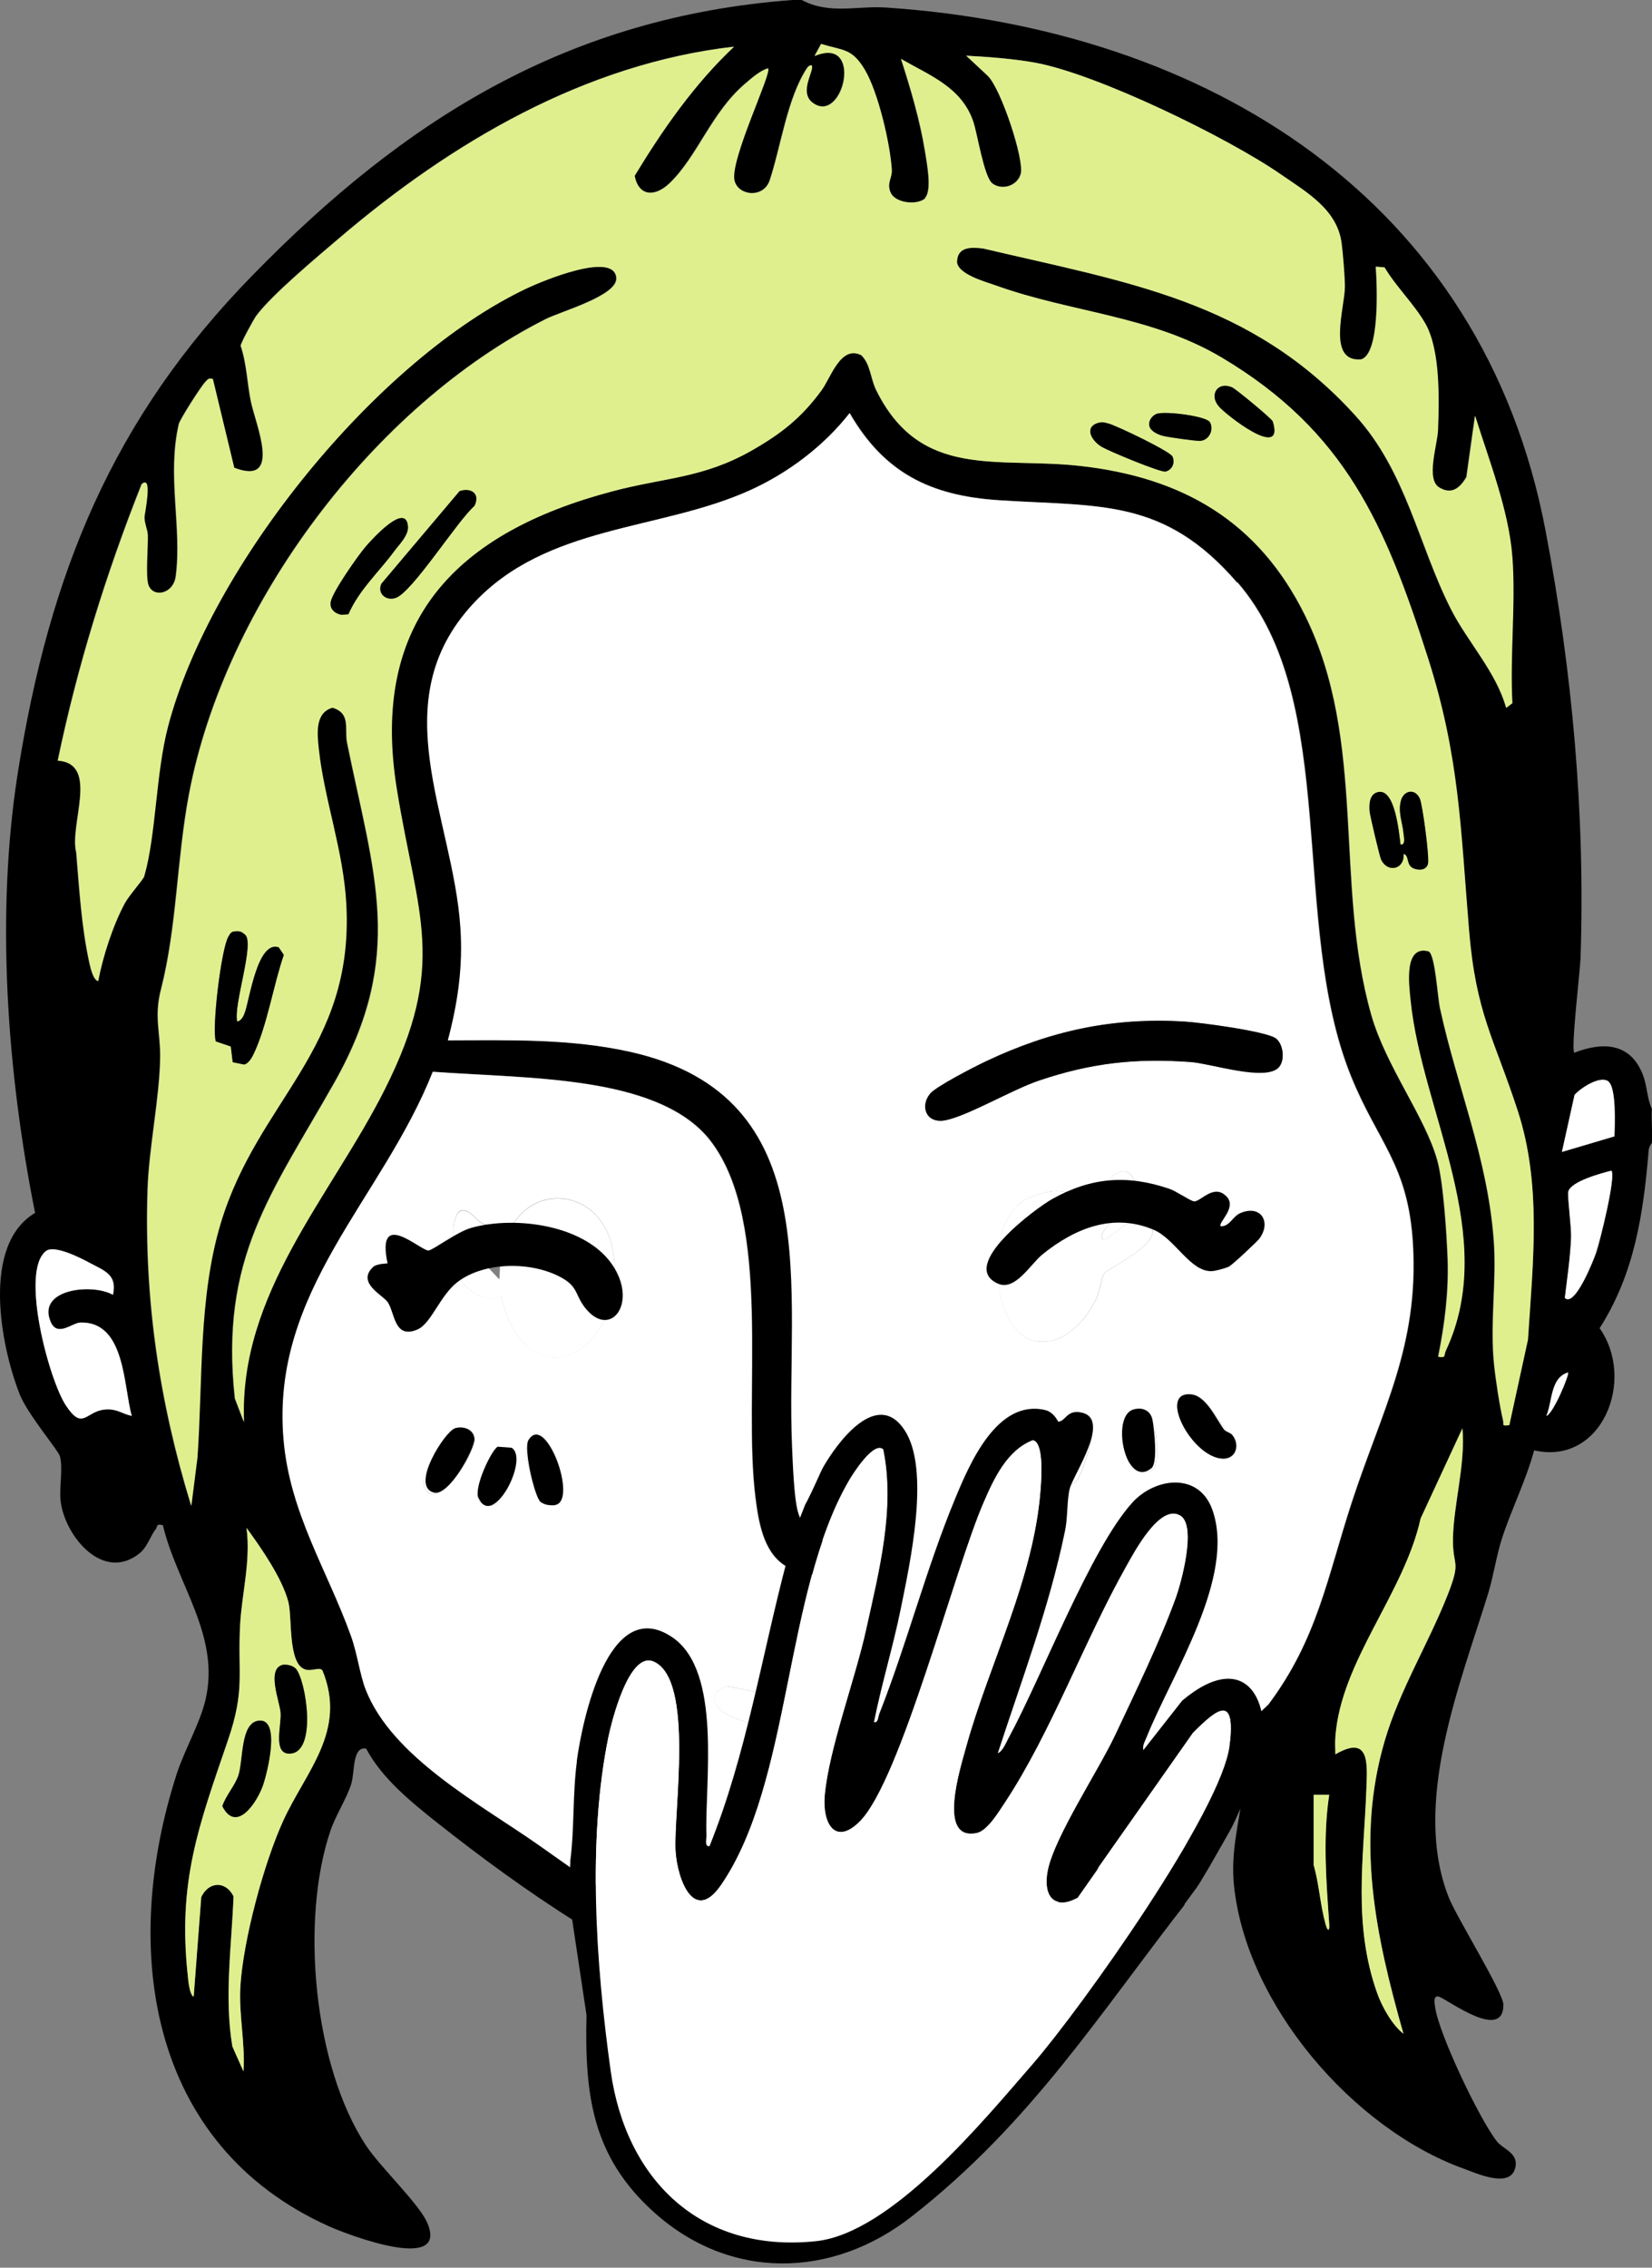 <?xml version="1.0" encoding="UTF-8"?>
<svg id="Layer_2" data-name="Layer 2" xmlns="http://www.w3.org/2000/svg" xmlns:xlink="http://www.w3.org/1999/xlink" viewBox="0 0 113.51 155.76">
  <rect x="0" y="0" width="113.51" height="155.76" fill="#808080" stroke="none"/>
  <defs>
    <style>
      .cls-1 {
        fill: none;
      }

      .cls-2 {
        fill: #dfef8e;
      }

      .cls-3 {
        fill: #fff;
      }

      .cls-4 {
        clip-path: url(#clippath);
      }
    </style>
    <clipPath id="clippath">
      <path class="cls-1" d="M85.92,122.69l-1.05,2.34c-.12.26-.25.52-.39.77l-1.34,2.35-.65,1.09c-.08.14-.17.27-.26.4l-.82,1.12-9.04,22.19-18.91,2.8-10.37-1.45-7.01-11.99,3.16-10.82-.09-2.29.04-1.98-16-23.94.75-16.44,5.6-4.3,13.63,2.43,10.07,24.95,1.51-5.11,1.61-4.1,15.2-22.27,17.56,1.31,3.18,14.94-4.3,19.24"/>
    </clipPath>
  </defs>
  <g id="Layer_1-2" data-name="Layer 1">
    <g>
      <path d="M55.09,0c1.91,1.02,3.82.38,5.82.52,22.02,1.48,40.95,13.15,45.28,35.9,1.84,9.65,2.74,19.54,2.41,29.39-.03.86-.67,6.23-.43,6.5,2.01-.79,3.9-.66,4.73,1.56.29.78.26,1.57.6,2.28-.04.78.05,1.57,0,2.35,0,.03-.2.24-.22.52-.36,4.34-.97,8.46-3.37,12.21,2.51,3.55.16,9.45-4.5,8.39-.56,2.07-1.53,3.98-2.2,6.02-.38,1.16-.58,2.55-.94,3.75-1.93,6.27-5.29,14.48-2.72,20.95.55,1.38,3.75,6.52,3.75,7.36,0,2.51-3.7-.26-4.39-.54-.46-.18-.34.45-.3.72.26,1.83,3.04,7.68,4.24,9.2.45.57,1.55.81,1.25,1.87-.39,1.38-2.68.31-3.55,0-7.6-2.75-14.91-11.26-15.76-19.42-.23-2.24.28-4.06.58-6.23-.28-.32-1.64,1.34-1.81,1.49-4.45,3.95-16.36,14.68-22.17,14.72-3.12.02-8.1-1.31-11.14-2.28-6.99-2.25-14.42-7.46-20.18-12.01-1.8-1.43-3.82-3.06-4.91-5.11-.96-.19-.78,1.61-1.02,2.4-.31,1.02-1.07,2.15-1.44,3.25-2.08,6.14-1.15,16.19,2.47,21.64.95,1.43,3.59,3.95,4.16,5.22,1.61,3.58-5.47.86-6.7.31-12.47-5.59-14.37-19.1-10.48-31.11.53-1.63,1.58-3.42,1.97-5.07,1.03-4.4-1.95-7.89-2.93-11.99-.49-.12-.35.09-.49.27-.4.52-.56,1.21-1.11,1.66-2.5,2.01-5.11-1.16-5.42-3.54-.12-.94.18-2.34-.06-3.14-.13-.43-2.23-2.88-2.77-4.27-1.31-3.35-2.62-10.24,1.07-12.43-1.92-9.62-2.72-20.47-1.19-30.21,2.17-13.73,6.53-24.38,16.13-34.19C27.85,8.15,39.07,1.15,54.45,0h.64ZM63.57,13.6c-.5.5-2.06.38-2.4-.38-.29-.65.12-1.02.08-1.57-.12-1.79-.94-5.36-1.86-6.88s-1.44-1.28-2.99-1.76l-.45.83c3.41-1.44,1.98,4.74-.12,3.22-1.02-.74.15-2.26-.09-2.58-.13-.02-.26.11-.32.21-1.36,2.09-1.77,5.37-2.55,7.69-.41,1.23-2.11,1.09-2.42.05-.39-1.34,2.58-7.43,2.3-7.74-.53.14-1.17.71-1.59,1.07-2.3,1.97-3.23,4.93-5.15,6.8-1,.97-2.14.96-2.43-.49,1.93-3.18,4.1-6.3,6.83-8.87-10.22,1.17-19.39,6.57-27.07,13.11-1.5,1.28-4.7,3.95-5.76,5.39-.16.22-1.06,1.86-1.06,2.05.42,1.24.44,2.54.7,3.81.31,1.55,2.21,5.85-1.15,4.56l-1.47-6.1c-.32-.08-.34.05-.52.22-.27.27-1.73,2.55-1.81,2.88-.83,3.55.23,7.12-.21,10.45-.16,1.24-1.58,1.52-1.89.59-.2-.58-.02-2.56-.04-3.38-.01-.41-.22-.83-.23-1.28,0-.14.6-3-.19-2.24-2.44,6.15-4.41,12.49-5.76,18.98,2.89.2.78,4.4,1.27,6.3.22,2.57.36,5.12.91,7.62.07.3.25,1.14.59,1.22.31-1.69,1.01-3.82,1.82-5.33.28-.53,1.28-1.65,1.34-1.86.82-2.82.79-7.06,1.64-10.3,2.88-11.01,14.35-25.24,24.69-30.11.96-.45,5.96-2.57,6.12-.7.1,1.22-3.77,2.29-4.85,2.83-11.84,5.97-22.05,19.62-24.51,32.63-.85,4.49-.82,9.1-1.93,13.43-.48,1.87-.03,2.95-.05,4.62-.03,2.79-.78,6.24-.87,9.17-.23,7.51.8,14.51,3,21.66l.42-3.31c.37-5.27.05-11,1.6-16.1,2.57-8.49,9.14-11.86,8.63-21.86-.19-3.72-1.51-7.19-1.89-10.69-.11-1.04-.29-2.52.94-2.86,1.3.39.82,1.46,1.01,2.41,1.84,9.05,4.04,14.64-.87,23.34-4.31,7.62-7.89,12.04-6.84,21.7l.62,1.62c-.36-8.84,5.97-15.48,9.67-22.85,4.34-8.63,2.24-11.89.83-20.62-1.87-11.61,4.14-17.64,14.81-20.46,3.61-.95,6.2-.88,9.57-2.8,2.05-1.17,3.42-2.25,4.81-4.15.63-.86,1.31-3.12,2.73-2.4.63.6.64,1.61,1.02,2.39,3.05,6.18,8.3,4.59,13.97,5.21,7.08.78,12.31,3.8,15.51,10.29,4.27,8.66,1.98,18.43,4.55,27.44,1.01,3.53,3.69,6.97,4.53,9.97.42,1.5.65,5.1.71,6.76.08,2.31-.2,4.48-.65,6.73.56.11.38-.11.52-.42,3.69-7.87-1.63-16.38-2.42-24.02-.12-1.14-.48-3.87,1.25-3.4.46.28.6,3.1.78,3.92,1.17,5.37,3.27,10.25,3.69,15.93.21,2.83-.27,5.65.02,8.51.1,1,.39,2.91.62,3.86.08.32-.15.38.42.32l1.28-5.87c.35-5.34,1-10.52-.7-15.72s-2.86-6.65-3.35-12.43c-.58-6.95-.66-11.9-2.83-18.71-2.92-9.12-5.66-15.54-14.16-20.6-4.84-2.88-10.31-3.08-15.52-4.95-.73-.26-2.59-.76-2.67-1.61.02-1.07.98-1.03,1.8-.93,9.91,2.34,18.42,3.56,25.6,11.5,3.49,3.86,4.32,8.89,6.55,13.28,1.1,2.18,3.11,4.31,3.79,6.77l.42-.32c-.18-3.27.24-6.78,0-10.03s-1.61-6.66-2.56-9.71l-.59,4.21c-.44.75-1.01,1.24-1.88.71-.94-.57-.12-2.91-.08-3.95.08-2.09.16-5.46-.85-7.27-.74-1.32-2.04-2.57-2.82-3.89l-.6-.05c.1,1.2.31,6.01-1.01,6.37-2.39.19-1.12-3.57-1.12-4.99,0-.7-.13-2.27-.22-2.97-.29-2.32-2.37-3.5-4.19-4.76-3.64-2.52-12.59-6.88-16.86-7.66-1.49-.27-3.22-.4-4.74-.48l1.49,1.39c.93.92,2.52,5.77,2.26,6.72-.22.83-1.29,1.17-1.96.66-.58-.45-1.01-3.37-1.31-4.24-.8-2.36-2.95-3.15-4.96-4.31.66,2.04,1.3,4.22,1.65,6.35.12.74.51,2.69,0,3.2ZM85.02,40.01c-5.04-5.83-9.4-5.2-16.4-5.66-4.67-.31-7.85-1.87-10.22-5.98-1.77,2.26-4.22,4.11-6.85,5.3-6.22,2.81-13.98,2.33-19.04,7.82-6.2,6.73-1.37,14.55-.85,22.17.18,2.71-.17,5.19-.86,7.79,4.2-.02,8.42-.14,12.54.79,13.66,3.06,10.67,16.39,11.11,27.06.05,1.14.13,3.54.4,4.51s1,1.77,1.95,2.1c.9.31,2.42.02,2.3,1.45-.14,1.66-4.25.76-5.18.15-1.46-.95-1.79-3-1.99-4.62-.91-7.04,1.24-18.89-3.09-24.53-1.89-2.46-5.42-3.42-8.37-3.89-3.45-.55-7.23-.61-10.71-.86-3.48,8.77-11.13,14.99-10.25,25.25.44,5.06,3.01,8.96,4.63,13.49.42,1.18.62,2.68,1.01,3.68,1.81,4.67,7.96,7.93,11.9,10.7,6.08,4.27,8.81,6.57,16.3,8.64,4.03,1.12,7.57,2.47,11.49.52,8.37-4.16,15.55-12.52,22.33-18.82,3.37-4.49,4.05-8.76,5.73-13.89,2.05-6.28,4.62-10.72,4.2-17.76-.33-5.46-2.43-6.98-4.26-11.52-4.26-10.55-.69-25.69-7.79-33.9ZM110.48,74.26c-.59-.36-1.87.48-2.29.95l-.87,3.92,3.61-1.07c.02-.73.15-3.43-.45-3.79ZM110.72,80.41c-.67.17-2.77.73-2.96,1.43-.07.27.22,2.46.19,3.16-.05,1.29-.28,2.85-.43,4.15.69.68,2-2.68,2.14-3.08.26-.77,1.39-5.28,1.06-5.66ZM7.77,88.94c.29-1.36-.53-1.61-1.56-2.17-.66-.35-2.45-1.26-3.03-.84-1.82,1.35.19,8.86,1.36,10.62s1.35.36,2.71.27c.8-.06,1.12.29,1.81.44-.58-2.06-.43-6.5-3.53-6.41-.57.02-1.59,1.04-2.05-.07-.94-2.25,2.88-2.65,4.3-1.83ZM106.25,97.26c.49-.17,1.6-2.86,1.49-2.99-1.22.37-1.06,1.96-1.49,2.99ZM96.44,139.7c-1.91-6.73-3.32-13.26-1.28-20.16,1.02-3.46,3-6.66,4.31-9.98.97-2.46.34-1.87.37-3.88.04-2.36.87-5.12.65-7.57l-2.87,6.19c-1.16,5.2-5.49,9.77-5.86,15.03-.03.39,0,.78,0,1.17,2.39-1.39,2.19.65,2.13,2.45-.18,4.74-.92,9.26.75,13.97.32.91,1.03,2.18,1.81,2.78ZM16.72,142.26c.14-1.97-.33-3.89-.21-5.86.2-3.18,1.62-8.43,2.94-11.35,1.55-3.4,4.4-6.17,2.7-10.32-.18-.27-.72.07-1.18-.07-1.21-.37-.89-3.53-1.16-4.62-.41-1.63-1.88-3.75-2.88-5.11.31,2.28-.33,4.54-.44,6.71-.17,3.36.36,4.4-.84,7.9-2.01,5.88-3.45,9.69-2.75,16.18.03.3.11,1.3.4,1.41l.52-6.84c.5-1.08,1.67-1.14,2.22-.05-.13,3.43-.65,6.92-.08,10.31l.75,1.69ZM90.26,123.28v4.8c.38,1.33.45,2.75.82,4.08.16.57.28.47.25-.04-.21-2.93-.45-5.91,0-8.85h-1.07Z"/>
      <path class="cls-3" d="M85.02,40.01c7.1,8.21,3.53,23.35,7.79,33.9,1.83,4.54,3.94,6.06,4.26,11.52.42,7.05-2.15,11.48-4.2,17.76-1.68,5.13-2.36,9.4-5.73,13.89-6.78,6.3-13.95,14.66-22.33,18.82-3.92,1.95-7.45.59-11.49-.52-7.49-2.07-10.22-4.38-16.3-8.64-3.94-2.77-10.09-6.03-11.9-10.7-.39-1-.58-2.5-1.01-3.68-1.63-4.53-4.2-8.43-4.63-13.49-.88-10.25,6.78-16.47,10.25-25.25,3.49.25,7.26.31,10.71.86,2.94.47,6.48,1.43,8.37,3.89,4.33,5.64,2.19,17.49,3.09,24.53.21,1.62.53,3.66,1.99,4.62.93.61,5.04,1.51,5.18-.15.12-1.43-1.4-1.14-2.3-1.45-.96-.33-1.68-1.11-1.95-2.1s-.35-3.37-.4-4.51c-.45-10.66,2.55-24-11.11-27.06-4.12-.92-8.34-.8-12.54-.79.69-2.6,1.05-5.08.86-7.79-.52-7.61-5.35-15.44.85-22.17,5.06-5.49,12.82-5.01,19.04-7.82,2.63-1.19,5.08-3.04,6.85-5.3,2.37,4.1,5.55,5.67,10.22,5.98,7,.46,11.36-.17,16.4,5.66ZM87.86,73.32c.44-.47.33-1.54-.16-1.97-.59-.5-5.26-1.11-6.28-1.18-4.94-.31-9.25.63-13.68,2.73-.74.35-3.44,1.73-3.84,2.23-.71.89-.23,2.07,1.05,1.82,1.56-.31,4.59-2.11,6.44-2.73,3.59-1.21,6.63-1.56,10.45-1.27,1.41.11,5.1,1.34,6.02.37ZM75.77,85.1c-.64-.7,2.96-2.39,2.19-4-.92-1.91-2.56.94-3.15,1.65-1.4-1.16-2.43-1.16-4.09-.47-3.28,1.37-2.65,9.14.3,9.81,1.94.44,3.53-1.27,4.3-2.86.26-.54.36-1.46.57-1.78s4.74-2.39,2.87-3.53c-1.11-.68-2.66,1.53-2.98,1.18ZM34.41,88.94c1.93,8.14,9.25,3.4,7.61-3.46-.9-3.76-5.49-4.38-7.09-.8-.52-.35-1.4-.43-1.87-.7-.31-.18-1.37-1.68-1.8-.23-.38,1.26.28,1.47,1.02,2.19l-.92.48c-.63,1.27,1.88,3.53,3.05,2.5ZM81.88,95.81c-2.64.24,1,5.15,2.63,4.33.47-.24.56-.95.32-1.39-.9-.51-1.91-3.04-2.95-2.94ZM77.73,100.83c.31.32,1.45.46,1.63-.09.33-.99.14-4.9-1.68-3.81-.71.43-.44,3.4.05,3.9ZM73.56,97.08c-.58.2-1.57,3.87-1.01,4.57.29.37,1.09.47,1.41.09.4-.48,1.65-3.94.87-4.5-.31-.24-.91-.28-1.26-.16ZM31.15,98.14c-.58.2-2.22,3.19-2.02,3.87.67,2.26,3.74-2.34,3.5-3.26-.17-.65-.88-.81-1.48-.6ZM36.39,98.8c-.72.75.38,3.77,1.01,4.54l.7.07c1.47-.41-.29-6.09-1.71-4.61ZM34.36,103.17c.43-.42,1.9-3.75.36-3.79-1.04-.11-2.09,3.03-1.88,3.58s1.14.58,1.51.21ZM65.91,113.5c-.82.13-2.38,1.47-3.21,1.92-4.4,2.4-8.18,1.23-12.82.39l-.64.43c-.82,1.64,2.8,2.23,3.94,2.46,3.3.68,6.29.93,9.39-.64.79-.4,4.17-2.63,4.38-3.31.07-.24.15-.47.07-.72-.12-.36-.74-.59-1.1-.53Z"/>
      <path class="cls-2" d="M63.57,13.6c.5-.51.11-2.46,0-3.2-.34-2.13-.99-4.31-1.65-6.35,2.01,1.16,4.16,1.95,4.96,4.31.29.86.73,3.79,1.31,4.24.67.51,1.74.17,1.96-.66.25-.94-1.34-5.79-2.26-6.72l-1.49-1.39c1.52.08,3.25.21,4.74.48,4.27.78,13.22,5.14,16.86,7.66,1.83,1.26,3.9,2.44,4.19,4.76.09.71.22,2.27.22,2.97,0,1.42-1.27,5.19,1.12,4.99,1.31-.36,1.1-5.17,1.01-6.37l.6.05c.78,1.32,2.08,2.57,2.82,3.89,1.01,1.81.93,5.18.85,7.27-.04,1.04-.85,3.38.08,3.95.87.53,1.44.04,1.88-.71l.59-4.21c.95,3.05,2.32,6.5,2.56,9.71s-.18,6.75,0,10.03l-.42.32c-.68-2.45-2.69-4.59-3.79-6.77-2.23-4.39-3.05-9.42-6.55-13.28-7.18-7.93-15.69-9.16-25.6-11.5-.82-.1-1.78-.14-1.8.93.08.85,1.94,1.35,2.67,1.61,5.21,1.87,10.68,2.07,15.52,4.95,8.5,5.06,11.24,11.48,14.16,20.6,2.18,6.81,2.25,11.75,2.83,18.71.48,5.78,1.71,7.4,3.35,12.43s1.05,10.38.7,15.72l-1.28,5.87c-.57.06-.34,0-.42-.32-.23-.95-.52-2.87-.62-3.86-.29-2.85.19-5.68-.02-8.51-.42-5.68-2.53-10.56-3.69-15.93-.18-.82-.32-3.64-.78-3.92-1.73-.47-1.37,2.26-1.25,3.4.78,7.64,6.1,16.16,2.42,24.02-.15.32.03.53-.52.42.45-2.25.73-4.42.65-6.73-.06-1.66-.29-5.26-.71-6.76-.84-3-3.52-6.44-4.53-9.97-2.57-9.01-.28-18.78-4.55-27.44-3.2-6.49-8.43-9.51-15.51-10.29-5.67-.62-10.92.97-13.97-5.21-.38-.78-.39-1.79-1.02-2.39-1.42-.72-2.1,1.54-2.73,2.4-1.39,1.9-2.76,2.98-4.81,4.15-3.36,1.91-5.96,1.84-9.57,2.8-10.67,2.82-16.69,8.85-14.81,20.46,1.41,8.72,3.51,11.99-.83,20.62-3.7,7.36-10.04,14.01-9.67,22.85l-.62-1.62c-1.05-9.66,2.53-14.08,6.84-21.7,4.91-8.69,2.71-14.29.87-23.34-.19-.94.29-2.02-1.01-2.41-1.23.35-1.05,1.82-.94,2.86.38,3.5,1.7,6.97,1.89,10.69.51,9.99-6.07,13.37-8.63,21.86-1.54,5.1-1.23,10.83-1.6,16.1l-.42,3.31c-2.19-7.15-3.23-14.15-3-21.66.09-2.94.84-6.38.87-9.17.02-1.67-.43-2.76.05-4.62,1.11-4.32,1.08-8.94,1.93-13.43,2.46-13.01,12.67-26.66,24.51-32.63,1.07-.54,4.95-1.61,4.85-2.83-.16-1.87-5.16.25-6.12.7-10.34,4.87-21.81,19.09-24.69,30.11-.85,3.24-.82,7.48-1.64,10.3-.06.21-1.06,1.33-1.34,1.86-.81,1.51-1.5,3.64-1.82,5.33-.34-.08-.52-.93-.59-1.22-.55-2.5-.7-5.05-.91-7.62-.49-1.91,1.61-6.1-1.27-6.3,1.35-6.49,3.32-12.83,5.76-18.98.79-.76.19,2.1.19,2.24,0,.46.22.87.23,1.28.02.81-.16,2.79.04,3.38.32.92,1.73.65,1.89-.59.44-3.33-.61-6.9.21-10.45.08-.33,1.54-2.61,1.81-2.88.18-.18.2-.3.52-.22l1.47,6.1c3.36,1.29,1.46-3.01,1.15-4.56-.26-1.27-.28-2.57-.7-3.81,0-.19.9-1.83,1.06-2.05,1.05-1.44,4.25-4.11,5.76-5.39,7.68-6.55,16.85-11.94,27.07-13.11-2.73,2.57-4.9,5.69-6.83,8.87.29,1.45,1.43,1.46,2.43.49,1.92-1.86,2.85-4.82,5.15-6.8.42-.36,1.06-.93,1.59-1.07.28.31-2.69,6.4-2.3,7.74.3,1.04,2.01,1.18,2.42-.05.77-2.32,1.19-5.6,2.55-7.69.06-.1.19-.23.32-.21.24.31-.93,1.84.09,2.58,2.1,1.53,3.53-4.65.12-3.22l.45-.83c1.56.48,2.12.31,2.99,1.76.92,1.53,1.75,5.1,1.86,6.88.04.55-.37.92-.08,1.57.34.76,1.9.88,2.4.38ZM83.72,27.88c.51.61,4.58,3.79,3.73,1.06-.05-.17-2.52-2.22-2.79-2.34-.99-.43-1.58.51-.94,1.27ZM79.54,28.41c-.36.11-.65.48-.56.88.08.33.56.55.87.64.32.1,2.35.38,2.62.36.62-.05.95-.78.66-1.29-.29-.43-3.01-.76-3.59-.58ZM75.49,29.04c-1.02.28-.5,1.22.2,1.64.49.29,4.08,1.78,4.4,1.71.44-.11.68-.59.48-1.03-.16-.36-3.8-2.1-4.37-2.26-.26-.07-.42-.14-.7-.06ZM31.58,33.73l-5.38,6.37c-.3.65.29,1.2.97.98,1.14-.36,4.25-5.3,5.42-6.32.41-.83-.2-1.28-1.02-1.02ZM27.08,37.87c.36-.48,1.01-1.1.95-1.72-.14-1.71-2.51.94-2.89,1.38-.54.63-2.28,3.12-2.41,3.79-.1.51.27.81.73.91l.48-.04c.72-1.66,2.1-2.91,3.14-4.32ZM96.23,58.01c-.1-.79-.37-3.9-1.56-3.6-.59.15-.6.86-.56,1.33.03.32.68,3.06.78,3.28.44.97,1.63.7,1.55-.37.45.12.12.84.78,1.03.37.11.75.08.89-.32s-.37-4.1-.55-4.5c-.33-.73-1.09-.57-1.29.1-.24.81.11,1.56.17,2.31.02.23.16.8-.21.74ZM16.3,70.17c-.29-1.1,1.22-5.39.54-5.97-.22-.19-.35-.26-.65-.23-.3,0-.37.15-.5.37-.5.84-1.15,6.33-.86,7.19l1.03.35.13,1.08.79.16c.27-.07.5-.42.62-.67.94-1.93,1.38-4.79,2.1-6.86l-.35-.52c-1.45-.48-1.99,3.53-2.32,4.46-.09.26-.24.58-.53.64Z"/>
      <path class="cls-2" d="M16.72,142.26l-.75-1.69c-.57-3.39-.05-6.89.08-10.31-.54-1.09-1.72-1.03-2.22.05l-.52,6.84c-.28-.11-.37-1.11-.4-1.41-.71-6.49.74-10.3,2.75-16.18,1.2-3.5.67-4.55.84-7.9.11-2.17.75-4.43.44-6.71,1,1.37,2.47,3.48,2.88,5.11.27,1.09-.05,4.24,1.16,4.62.46.14,1-.2,1.18.07,1.7,4.15-1.15,6.92-2.7,10.32-1.33,2.91-2.74,8.16-2.94,11.35-.12,1.97.34,3.89.21,5.86ZM20.3,114.59c-.19-.19-.59-.27-.86-.24-1.14.27-.21,2.52-.15,3.28.07.87-.54,2.8.57,2.82,2,.05,1.17-5.14.45-5.86ZM17.74,118.19c-1.24.18-1.02,2.73-1.37,3.77-.24.71-.86,1.37-1.1,2.1.97,1.92,2.41-.31,2.8-1.46.29-.86,1.26-4.64-.34-4.41Z"/>
      <path class="cls-2" d="M96.44,139.7c-.78-.6-1.48-1.86-1.81-2.78-1.68-4.71-.93-9.22-.75-13.97.07-1.8.26-3.84-2.13-2.45,0-.39-.03-.78,0-1.17.38-5.26,4.71-9.83,5.86-15.03l2.87-6.19c.22,2.45-.61,5.21-.65,7.57-.03,2,.6,1.42-.37,3.88-1.31,3.32-3.29,6.52-4.31,9.98-2.03,6.9-.63,13.44,1.28,20.16Z"/>
      <path class="cls-3" d="M7.77,88.94c-1.42-.82-5.24-.41-4.3,1.83.46,1.11,1.48.09,2.05.07,3.09-.09,2.95,4.36,3.53,6.41-.69-.15-1.01-.5-1.81-.44-1.36.1-1.53,1.51-2.71-.27s-3.17-9.27-1.36-10.62c.58-.43,2.37.48,3.03.84,1.03.55,1.85.8,1.56,2.17Z"/>
      <path class="cls-3" d="M110.72,80.41c.33.38-.79,4.89-1.06,5.66-.14.41-1.44,3.76-2.14,3.08.16-1.3.39-2.86.43-4.15.03-.7-.27-2.89-.19-3.16.19-.7,2.28-1.26,2.96-1.43Z"/>
      <path class="cls-3" d="M110.48,74.26c.6.37.47,3.07.45,3.79l-3.61,1.07.87-3.92c.42-.47,1.7-1.31,2.29-.95Z"/>
      <path class="cls-2" d="M90.26,123.28h1.07c-.44,2.94-.2,5.92,0,8.85.04.5-.09.6-.25.04-.37-1.34-.44-2.75-.82-4.08v-4.8Z"/>
      <path class="cls-3" d="M106.25,97.26c.43-1.03.27-2.62,1.49-2.99.11.13-1,2.81-1.49,2.99Z"/>
      <path class="cls-3" d="M34.41,88.94c-1.16,1.02-3.68-1.24-3.05-2.5l.92-.48c-.74-.73-1.4-.93-1.02-2.19.44-1.44,1.49.05,1.8.23.47.27,1.35.35,1.87.7,1.6-3.58,6.19-2.97,7.09.8,1.64,6.85-5.68,11.6-7.61,3.46ZM34.39,86.41l-1.89-.45,1.81,1.92.08-1.46Z"/>
      <path class="cls-3" d="M75.77,85.1c.32.35,1.88-1.86,2.98-1.18,1.87,1.15-2.66,3.21-2.87,3.53s-.31,1.24-.57,1.78c-.77,1.6-2.36,3.3-4.3,2.86-2.95-.67-3.58-8.44-.3-9.81,1.65-.69,2.69-.69,4.09.47.6-.72,2.24-3.56,3.15-1.65.77,1.61-2.82,3.3-2.19,4Z"/>
      <path d="M87.86,73.32c-.92.97-4.61-.26-6.02-.37-3.81-.28-6.86.06-10.45,1.27-1.86.63-4.89,2.43-6.44,2.73-1.29.25-1.76-.93-1.05-1.82.4-.5,3.1-1.88,3.84-2.23,4.43-2.1,8.74-3.04,13.68-2.73,1.03.06,5.7.67,6.28,1.18.49.42.6,1.5.16,1.97Z"/>
      <path class="cls-3" d="M65.91,113.5c.36-.06.98.17,1.1.53.08.25,0,.48-.07.72-.21.67-3.58,2.91-4.38,3.31-3.11,1.57-6.09,1.32-9.39.64-1.13-.23-4.76-.82-3.94-2.46l.64-.43c4.64.84,8.43,2.01,12.82-.39.83-.45,2.39-1.79,3.21-1.92Z"/>
      <path class="cls-3" d="M81.88,95.81c1.03-.09,2.04,2.43,2.95,2.94.24.44.16,1.15-.32,1.39-1.63.82-5.27-4.1-2.63-4.33Z"/>
      <path class="cls-3" d="M73.56,97.08c.36-.12.96-.08,1.26.16.78.56-.47,4.02-.87,4.5-.32.39-1.11.29-1.41-.09-.55-.71.44-4.37,1.01-4.57Z"/>
      <path class="cls-3" d="M31.15,98.14c.6-.21,1.31-.05,1.48.6.24.92-2.83,5.53-3.5,3.26-.2-.67,1.45-3.66,2.02-3.87Z"/>
      <path class="cls-3" d="M36.39,98.8c1.42-1.48,3.19,4.2,1.71,4.61l-.7-.07c-.63-.77-1.73-3.79-1.01-4.54Z"/>
      <path class="cls-3" d="M77.73,100.83c-.49-.5-.77-3.47-.05-3.9,1.82-1.09,2,2.82,1.68,3.81-.18.55-1.32.4-1.63.09Z"/>
      <path class="cls-3" d="M34.36,103.17c-.38.37-1.3.32-1.51-.21s.83-3.68,1.88-3.58c1.54.04.07,3.37-.36,3.79Z"/>
      <path d="M16.3,70.17c.29-.06.44-.38.53-.64.33-.94.87-4.95,2.32-4.46l.35.52c-.72,2.08-1.16,4.94-2.1,6.86-.12.25-.35.61-.62.67l-.79-.16-.13-1.08-1.03-.35c-.29-.86.37-6.35.86-7.19.13-.22.2-.37.5-.37.3-.03.43.04.65.23.68.59-.83,4.87-.54,5.97Z"/>
      <path d="M96.23,58.01c.37.05.23-.51.21-.74-.06-.75-.41-1.5-.17-2.31.2-.67.96-.83,1.29-.1.18.4.68,4.12.55,4.5s-.52.43-.89.32c-.66-.19-.34-.91-.78-1.03.08,1.07-1.11,1.34-1.55.37-.1-.23-.75-2.97-.78-3.28-.04-.47-.03-1.19.56-1.33,1.19-.3,1.46,2.81,1.56,3.6Z"/>
      <path d="M31.58,33.73c.82-.26,1.43.19,1.02,1.02-1.18,1.02-4.29,5.96-5.42,6.32-.68.22-1.27-.33-.97-.98l5.38-6.37Z"/>
      <path d="M27.08,37.87c-1.04,1.41-2.42,2.66-3.14,4.32l-.48.04c-.46-.09-.83-.4-.73-.91.13-.68,1.87-3.17,2.41-3.79.38-.44,2.75-3.09,2.89-1.38.05.62-.6,1.24-.95,1.72Z"/>
      <path d="M75.49,29.04c.28-.08.45,0,.7.06.57.16,4.21,1.9,4.37,2.26.2.44-.03.92-.48,1.03-.32.08-3.92-1.41-4.4-1.71-.7-.42-1.21-1.36-.2-1.64Z"/>
      <path d="M83.72,27.88c-.64-.77-.05-1.7.94-1.27.27.12,2.74,2.16,2.79,2.34.85,2.73-3.23-.46-3.73-1.06Z"/>
      <path d="M79.54,28.41c.58-.17,3.3.16,3.59.58.3.51-.04,1.24-.66,1.29-.27.02-2.3-.26-2.62-.36-.31-.09-.78-.31-.87-.64-.1-.39.2-.77.56-.88Z"/>
      <path d="M17.74,118.19c1.59-.23.63,3.55.34,4.41-.39,1.15-1.83,3.38-2.8,1.46.24-.73.86-1.4,1.1-2.1.35-1.04.13-3.59,1.37-3.77Z"/>
      <path d="M20.3,114.59c.72.73,1.55,5.91-.45,5.86-1.11-.03-.5-1.96-.57-2.82-.06-.76-.99-3.01.15-3.28.27-.04.68.05.86.24Z"/>
    </g>
    <g class="cls-4">
      <g>
        <path d="M111.65,72.52c-1.47-1.15-2.18-.4-3.72,0-.24-2.04.35-4.09.43-6.06.41-10.33-.57-21.42-2.8-31.48C100.79,13.4,82.56,2.68,61.64.76c-1.81-.15-4.01.62-5.63-.42h-2.35C36.72,1.56,21.84,12.39,12.09,25.41,1.87,39.08-.68,59.53,1.32,76.24c.29,2.38.66,5.02,1.5,7.23-1.29.68-1.65.88-2.19,2.25-1.11,2.83.17,9.16,1.8,11.78.46.75,1.75,1.85,1.96,2.47.13.39-.11,1.62-.07,2.24.15,1.89.82,3.75,2.64,4.6.85.41,2.14.13,2.8-.51.72-.69.67-1.65,1.35-2.26,1.49,4.91,4.52,8.5,2.82,13.83-2.57,8.09-4.96,13.6-2.34,22.42,2.02,6.77,8.46,12.55,15.44,13.73.88.14,1.54.34,2.26-.36.11-.41.08-.75-.11-1.14-.74-1.44-3.04-3.69-4.07-5.31-3.24-5.09-4.41-13.46-3.04-19.32.49-2.08,1.38-3.58,2.02-5.44.26-.77.1-2.92.97-2.86.22.01.44.96.65,1.26,1.89,2.62,5.86,5.02,8.45,6.83l5.06,3.55,1.08,7.18c-.13,5.5.39,9.69,4.59,13.5,5.24,4.75,12.28,4.63,17.77.32,8.26-6.47,12.85-13.89,19.11-21.88,2.04-2.61,4.72-4.7,6.7-7.35-.02,2.98-.55,5.55-.04,8.57,1.1,6.67,6,13.42,11.99,16.53.71.36,3.33,1.55,3.91,1.2,1.08-1.19-.35-1.8-.9-2.72-1.03-1.71-2.81-7.2-3.13-9.22-.02-.19-.12-.66.09-.73.74.73,4.16,3.19,4.08.74-.02-.49-1.36-2.55-1.64-3.18-3.43-7.74-3.55-14.18-1.76-22.49l4.12-12.33c.5-.12.78.35,1.18.42.8.14,1.83-.65,2.44-1.16,1.84-1.58,2.29-3.34,1.64-5.71-.17-.64-.82-1.23-.76-1.91.06-.62,1.12-1.94,1.44-2.65,1.3-2.91,1.97-7.34,2.14-10.51.01-.28-.01-.56,0-.85-.42-1.62-.09-3.29-1.6-4.47ZM6.42,101.04l1.46.46v1c-.85.55-1.29-.75-1.46-1.47ZM7.48,98.92c.82.08,1.71.07,1.72-.95-.72-1.58-2.62-1.07-3.72-.12-2.03-2.06-2.97-5.56-3.12-8.39-.04-.9-.14-3.86,1.17-3.94.6-.03,4,1.58,4.38,2.01.41.45.15,1.23.21,1.81-1.07-.84-4.79-.96-4.63.93.12,1.44,1.57.33,2.34.4,1.6.13,2.36,1.4,2.76,2.8.14.52.96,4.45.94,4.72-.06.86-1.46,1.7-2.04.74ZM18.82,127.18c-1.43,4-2.18,8.49-1.97,12.74.06,1.16.44,2.34.33,3.51-.74-1.07-1.47-2.65-1.6-3.95-.21-2.1-.11-5.5-.01-7.66.02-.56.44-1.38.29-1.74-.44-.99-1.76-.46-1.94.52l-.25,8.58c-.34-.19-.46-1.11-.54-1.49-.82-3.94-.63-7.81.22-11.72.67-3.09,2.76-6.91,3.07-9.7.14-1.28-.19-2.66-.11-3.77.17-2.62.89-5.29.56-8.03,1.58,2.05,2.88,4.4,3.34,6.98.28,1.55-.42,3.67,2.18,2.81,1.83,5.04-1.98,8.53-3.56,12.93ZM39.64,120.98c-.3,2.24-.17,4.64-.45,6.79-.04.3.12.36-.32.31-3.67-2.87-9.44-5.47-12.24-9.25-1.33-1.82-1.44-2.94-2.12-4.91-1.03-2.98-2.61-5.74-3.63-8.72-4.2-12.26.39-16.57,6.13-26.44.44-.76,2.66-5.26,2.94-5.36,4.41.35,9.26.33,13.53,1.52,14.05,3.9,4.4,23.06,10.61,32.19-1.75,6.57-2.78,13.36-5.34,19.7-.36.04-.2-.49-.21-.75-.13-3.58,1.11-11.28-2.36-13.61-4.4-2.96-6.19,5.83-6.55,8.52ZM84.5,119.87c-.53,4.49-10.22,18.07-13.5,21.85-3.4,3.93-10.55,11.54-15.73,12.08-8.01.84-12.23-5.14-13.28-12s-1.63-15.43-.19-22.49c.22-1.05,1.42-5.94,3.12-5.18,2.81,1.26,1.33,10.4,1.49,13.01.12,1.95,1.28,5.07,3.16,2.29,4.81-7.06,4.3-19.99,8.73-27.68.25-.45,1.71-2.77,2.37-2.21.83,4.05-.29,8.36-1.17,12.35-.74,3.39-2.56,8.21-2.84,11.41-.18,1.94.73,3.51,2.43,1.79,2.82-2.86,6.47-17.26,8.51-21.92.71-1.64,1.61-3.58,3.37-4.25.76.17.57,2.61.53,3.25-.44,6.24-3.51,11.95-5.14,17.85-.37,1.37-2.01,6.45.75,5.88.74-.15,1.52-1.47,1.95-2.11,3.16-4.79,5.45-11.1,8.31-16.18.53-.94,2.32-4.37,3.73-3.51,1.11.67.07,4.55-.32,5.65-1.08,2.97-2.81,6.54-4.18,9.45-1.14,2.39-4.12,6.92-4.61,9.23-.34,1.64.31,2.81,2.02,1.91l7.95-11.31c1.8-1.82,2.91-2.56,2.53.82ZM86.43,121.49c1.28-4.36-.66-8.49-5.2-4.68l-2.67,3.4c-.07-.35.12-.62.24-.93,1.72-4.28,6.16-11,4.49-15.61-.93-2.55-3.89-2.19-5.46-.49-2.88,3.14-6.25,12.01-8.52,16.18-.17.31-.42.95-.75,1.06,1.65-5.08,3.54-10.02,4.62-15.28.19-.88.12-2.08.32-2.88.24-.98,3-4.93.68-5.26-.88-.13-.99.64-1.47.65-.19-.36-.49-.71-.9-.8-3.29-.76-5.17,3.65-6.17,6.06-2,4.81-3.31,9.96-5.22,14.8-.09.23-.07.64-.37.58.52-2.62,1.32-5.2,1.85-7.83.63-3.12,2.05-9.55.24-12.25-1.89-2.83-4.62.87-5.61,2.62-.18.32-1.36,3.15-1.59,2.98-.28-1.07-.53-2.19-.64-3.3-1.11-11.78,3.42-25.89-12.69-28.39-3.67-.57-7.43-.45-11.14-.46.67-2.21,1.14-4.58,1.06-6.91-.31-8.81-6.28-17.63,2.34-24.7,5.35-4.38,12.36-3.84,18.17-6.74,2.51-1.25,4.7-3.08,6.42-5.29,1.93,3.98,5.2,5.84,9.57,6.17,4.85.36,8.67-.28,13.15,2.38,11.7,6.94,7.35,23.23,10.73,34.4,1.41,4.68,4.48,8.14,5.14,12.96,1.1,8.08-2.61,14.23-4.76,21.59-1.51,5.17-1.78,11.1-5.32,15.36-.17.21-.35.41-.54.61ZM93.34,132.14c-.66-2.91-1-5.95-.94-8.94l1.16-.43c.13,4.23.01,8.4.95,12.56-.72-.73-.94-2.18-1.17-3.19ZM100.48,100.29c-.08,1.65-.67,3.78-.66,5.33.01.86.5,1.25.45,1.9-.09,1.14-1.87,4.79-2.33,6.43-2.93,10.71-.84,16.14,1.1,26.33.06.29.4.42-.15.37-1.18-1.31-2.01-3.13-2.39-4.85-.36-1.59-.79-4.29-.92-5.91-.18-2.46.44-6.53-.04-8.68-.19-.85-1.11-1.3-1.63-.45-.25.42-.07,1.06-.45,1.16-.22-3.32-.33-6.06.63-9.27,1.49-4.95,4.22-9.84,5.92-14.73l.47-.28c-.02.88.04,1.78,0,2.66ZM104.38,95.48c-.22.97-.52,2.16-1.04,3.01-.36-2.62-1.09-5.26-1.09-7.92,0-.54.31-1.22.31-1.76-.06-7.17-2.5-12.96-3.89-19.69-.2-.95-.18-2.38-.36-3.04-.21-.75-1.18-.76-1.4,0-.66,2.26,2.04,10.08,2.62,12.82.9,4.26,1.62,8.39.21,12.57l-1.6,3.84c.89-3.89,1.21-7.63.85-11.6-.43-4.63-1.46-5.28-3.23-9.12-6.47-14.01,1.41-38.46-19.68-42.05-6.26-1.07-12.81,1.31-16.22-5.7-.33-.68-.3-2.12-1.2-2.22-1.14-.13-1.65,1.8-2.26,2.62-2.16,2.97-5.63,4.83-9.07,5.61-6.86,1.57-14.41,3.01-18.3,9.58-5.16,8.73,1.84,17.65-.18,26.86-1.78,8.03-11.78,17.85-11.78,25.48v3.94l-.92-1.96c-.82-3.35.03-9.12,1.11-12.42,2-6.04,7.31-10.72,8.29-17.06.94-6.11-1.19-12.08-2.15-18.03l-.29-.36c-.89-.06-1.17,1.04-1.15,1.78.11,3.23,1.68,7.35,1.9,10.89.74,11.8-8.27,16.05-9.57,27.26-.55,4.81-.26,9.76-.64,14.48-.02.24-.07.96-.42.96-1.48-4.93-2.84-10.06-3.2-15.23-.21-3.05.08-5.91.22-8.93.14-2.91.25-5.93.3-8.73.04-2.25.69-3.09.96-4.7.6-3.66.49-7.71,1.18-11.6,2.39-13.39,12.83-27.44,25.07-33.47,1.04-.51,3.27-1.05,4.04-1.65.56-.44.33-1.39-.42-1.46-1.15-.1-4.27,1.2-5.39,1.76-12.47,6.29-22.86,20.87-25.26,34.56-.25,1.47-.29,4.5-.71,5.63-.09.26-.53.28-.73.58-1.25,1.93-1.71,3.99-2.43,6.1-.09.28-.07.65-.45.72-.34-2.09-.86-4.17-1.06-6.28-.1-.96-.22-2.45-.23-3.4-.01-1.5.47-3.56.22-4.9-.15-.8-.8-.8-1.49-.75,1.33-6.8,3.12-13.84,6.29-20.01l.14,7.51c1.95,1.98,1.71-1.7,1.66-2.94-.08-2.62-.5-5.45.22-8.07.32-1.15,1.73-2.16,2.12-3.31.66-.47.81,2,.92,2.38.36,1.37.87,2.64.98,4.07.44.5,1.15.34,1.49-.2.77-1.22-.4-3.26-.69-4.59-.26-1.22-.26-2.5-.69-3.69.99-1.87,2.54-3.34,4.06-4.8,7.18-6.86,16.97-13.44,26.89-15.25,1.23-.23,2.64-.53,3.87-.4-.97.85-1.98,1.5-2.86,2.47-.58.66-4.27,5.83-4.34,6.32-.04.24-.09.46.07.69.46.66,1.16.47,1.71,0,1.52-1.31,2.98-4.64,4.58-6.29.35-.36,2.64-2.28,2.98-2.02l-2.71,7.6c.24,1.12,1.11,1.82,1.95.69.97-3.34,1.83-6.86,3.84-9.74.65.42,1.96.44,2.51.79.86.53,1.76,3.83,2,4.86.18.77.58,2.53.6,3.21.01.61-.58,1.22.06,1.74.97.77,2.15.31,2.19-.97.04-.94-.79-4.45-1.09-5.52-.32-1.15-.79-2.22-1.26-3.31.14-.13,3.07,1.6,3.39,1.82,1.21.83,1.8,1.4,2.3,2.81.33.94.61,4.17,1.66,4.31,2.08.3.6-4.01.2-5.11-.71-1.94-1.96-2.83-3.51-4.05,4.05.3,7.48.93,11.2,2.51,4.26,1.8,11.62,5.16,14.76,8.44,1.86,1.94.76,6.97.94,9.49.9,1.65,2.03-.19,2.03-1.39v-4.8c.64.09,1.16,1,1.58,1.51,1.55,1.9,2.71,3.29,2.9,5.83.21,2.72-.21,5.49-.12,8.21,1.08.79,2.03-.37,2.03-1.4v-3.83s.34-.39.43-.32c.88,2.28,1.71,4.61,2.24,7.02.42,1.93.49,3.09.52,4.99.06,2.99-.02,5.97.01,8.95l-.43.32c-.72-2.8-3-5.07-4.22-7.59-2.02-4.12-3-8.82-6.1-12.44-6.89-8.05-15.99-9.48-25.77-11.69-.74-.07-1.32-.14-1.5.73l.24.53c4.71,2.14,10.42,2.51,15.15,4.43,10.75,4.38,15.32,15.08,17.97,25.67,2.02,8.08.9,16.68,3.64,24.25.58,1.62,1.48,3.1,1.92,4.9,1.18,4.71.68,12.8-.41,17.59ZM105.8,97.64c.67-1.46.29-3.31,2.12-3.83.08.43-1.54,4.42-2.12,3.83ZM107.29,89.97l.25-8.15c.25-.87,2.51-1.57,3.36-1.64-.5,3.36-.95,7.46-3.62,9.79ZM111.03,78.07l-3.74,1.27c-.31-1.53.22-4.62,1.92-5.2,2.17-.76,1.92,2.53,1.82,3.94Z"/>
        <path class="cls-2" d="M104.79,77.89c-.44-1.8-1.33-3.27-1.92-4.9-2.73-7.56-1.62-16.16-3.64-24.25-2.66-10.59-7.22-21.29-17.97-25.67-4.73-1.92-10.44-2.29-15.15-4.43l-.24-.53c.18-.87.76-.79,1.5-.73,9.78,2.21,18.88,3.64,25.77,11.69,3.1,3.62,4.08,8.31,6.1,12.44,1.22,2.51,3.51,4.79,4.22,7.59l.43-.32c-.03-2.99.04-5.97-.01-8.95-.03-1.91-.1-3.07-.52-4.99-.53-2.41-1.36-4.74-2.24-7.02-.09-.07-.43.28-.43.32v3.83c0,1.03-.95,2.19-2.03,1.4-.09-2.72.33-5.49.12-8.21-.19-2.55-1.35-3.94-2.9-5.83-.42-.51-.94-1.42-1.58-1.51v4.8c0,1.2-1.12,3.04-2.03,1.39-.18-2.53.93-7.55-.94-9.49-3.14-3.27-10.51-6.64-14.76-8.44-3.73-1.59-7.16-2.22-11.2-2.51,1.54,1.21,2.8,2.11,3.51,4.05.4,1.09,1.89,5.4-.2,5.11-1.06-.14-1.33-3.37-1.66-4.31-.51-1.41-1.09-1.98-2.3-2.81-.32-.22-3.24-1.95-3.39-1.82.46,1.09.94,2.16,1.26,3.31.3,1.07,1.14,4.59,1.09,5.52-.04,1.28-1.22,1.74-2.19.97-.64-.52-.04-1.14-.06-1.74-.01-.68-.42-2.44-.6-3.21-.23-1.04-1.14-4.33-2-4.86-.55-.35-1.86-.37-2.51-.79-2.01,2.88-2.87,6.4-3.84,9.74-.84,1.12-1.71.43-1.95-.69l2.71-7.6c-.34-.26-2.62,1.65-2.98,2.02-1.6,1.64-3.05,4.97-4.58,6.29-.55.47-1.25.66-1.71,0-.15-.23-.11-.45-.07-.69.08-.49,3.76-5.66,4.34-6.32.87-.97,1.89-1.62,2.86-2.47-1.23-.13-2.64.17-3.87.4-9.92,1.81-19.72,8.39-26.89,15.25-1.52,1.46-3.07,2.92-4.06,4.8.43,1.19.43,2.47.69,3.69.3,1.32,1.47,3.36.69,4.59-.34.54-1.05.69-1.49.2-.11-1.43-.62-2.7-.98-4.07-.11-.39-.25-2.86-.92-2.38-.39,1.15-1.8,2.16-2.12,3.31-.72,2.62-.3,5.45-.22,8.07.04,1.25.29,4.93-1.66,2.94l-.14-7.51c-3.16,6.17-4.95,13.21-6.29,20.01.68-.06,1.33-.06,1.49.75.25,1.33-.23,3.4-.22,4.9.01.95.13,2.44.23,3.4.2,2.12.72,4.19,1.06,6.28.39-.07.36-.44.45-.72.72-2.11,1.18-4.17,2.43-6.1.2-.31.64-.32.73-.58.42-1.14.45-4.17.71-5.63,2.4-13.68,12.79-28.27,25.26-34.56,1.12-.56,4.25-1.86,5.39-1.76.75.07.98,1.01.42,1.46-.76.61-3,1.15-4.04,1.65-12.24,6.02-22.68,20.08-25.07,33.47-.69,3.89-.58,7.94-1.18,11.6-.26,1.61-.92,2.45-.96,4.7-.04,2.8-.15,5.82-.3,8.73-.14,3.02-.43,5.88-.22,8.93.35,5.17,1.72,10.3,3.2,15.23.35,0,.4-.72.42-.96.37-4.72.09-9.67.64-14.48,1.3-11.2,10.31-15.46,9.57-27.26-.22-3.54-1.79-7.66-1.9-10.89-.02-.74.25-1.83,1.15-1.78l.29.36c.96,5.94,3.09,11.92,2.15,18.03-.98,6.34-6.3,11.02-8.29,17.06-1.08,3.3-1.93,9.06-1.11,12.42l.92,1.96v-3.94c0-7.63,10-17.45,11.78-25.48,2.02-9.21-4.98-18.13.18-26.86,3.89-6.57,11.45-8.02,18.3-9.58,3.44-.78,6.91-2.65,9.07-5.61.61-.83,1.12-2.76,2.26-2.62.9.1.87,1.53,1.2,2.22,3.41,7.01,9.96,4.63,16.22,5.7,21.09,3.59,13.21,28.04,19.68,42.05,1.78,3.84,2.8,4.49,3.23,9.12.36,3.97.04,7.71-.85,11.6l1.6-3.84c1.41-4.18.69-8.31-.21-12.57-.58-2.75-3.29-10.56-2.62-12.82.22-.76,1.19-.75,1.4,0,.19.66.17,2.1.36,3.04,1.39,6.74,3.84,12.53,3.89,19.69,0,.54-.31,1.22-.31,1.76,0,2.66.73,5.29,1.09,7.92.52-.85.82-2.04,1.04-3.01,1.09-4.79,1.59-12.88.41-17.59ZM17.53,72.02c-.33.71-1.25,1.92-1.52.58-.17-.75.33-.72-.87-.83-.52-.34-.07-4.26.07-5.06.09-.49.36-1.89.53-2.24.46-.92,1.32-.4,1.35.46.03,1.47-1,3.99-.86,5.66,1.22-1.17,1.01-3.77,2.02-5.11.54-.72,1.16-.49,1.38.31-.95,1.95-1.17,4.28-2.08,6.22ZM25.19,40.09c-.46.62-1.19,2.8-2.18,2.1-.61-.42.3-1.75.56-2.23.9-1.6,2.26-3.05,3.64-4.26l.83.41c.14.21.02.37-.07.57-.45.95-2.04,2.4-2.78,3.41ZM32.55,34.68c-.07.36-3.76,4.88-4.32,5.48-.78.84-1.89,1.9-1.92,0,.92-.8,4.66-6.15,5.37-6.35.72-.21,1.01.19.87.87ZM56.16,7.33c-1.72-.46-.1-4.93,1.49-3.32.68.68.09,3.75-1.49,3.32ZM80.44,32.24c-.26.14-.52.21-.83.15-.56-.09-4.21-1.74-4.48-2.13-.33-.5-.22-.74.23-1.09l5.07,2.07v.99ZM78.98,29.19c.03-.31.3-.64.58-.72.35-.09,3.05.34,3.37.6,1.86,1.51-3.96,1.37-3.96.12ZM86.76,30.15c-.61-.28-4.59-2.83-2.96-3.39.71-.39,3.57,2.11,3.67,2.47.11.45-.3.87-.72.92ZM96.19,59.18c-.15.47-.82.49-1.15.14-.35-.36-1.17-4.27-.92-4.66.33-.19.92-.28,1.19.02.24.26,1.01,4.09.87,4.5ZM97.72,59.65l-.84.07c-.22-.14-.6-2.45-.64-2.88-.06-.76-.36-2.57.69-2.38.26.04.41.32.51.55.23.58.72,4.33.28,4.64Z"/>
        <path class="cls-3" d="M74.03,130.37l7.94-11.32c1.81-1.82,2.92-2.55,2.52.82-.52,4.49-10.22,18.07-13.49,21.85-3.4,3.93-9.76,11.68-14.94,12.22-8,.84-13.07-4.3-14.1-11.69s-1.6-15.88-.15-22.93c.22-1.05,1.42-5.94,3.12-5.18,2.81,1.26,1.33,10.39,1.49,13,.12,1.96,1.28,5.07,3.17,2.3,4.8-7.05,4.29-19.98,8.72-27.68.25-.44,1.72-2.77,2.38-2.2.83,4.05-.29,8.36-1.17,12.35-.74,3.39-2.56,8.21-2.85,11.41-.17,1.94.73,3.5,2.42,1.79,2.83-2.86,6.48-17.26,8.51-21.93.71-1.64,1.62-3.57,3.38-4.25.76.17.57,2.62.53,3.26-.44,6.24-3.51,11.95-5.14,17.86-.37,1.36-2,6.44.75,5.87.73-.15,1.52-1.47,1.95-2.11,3.17-4.79,5.45-11.1,8.31-16.17.53-.94,2.32-4.38,3.73-3.52,1.12.68.07,4.56-.33,5.65-1.07,2.97-2.81,6.54-4.18,9.45-1.13,2.4-4.13,6.93-4.6,9.23-.34,1.64.31,2.82,2.02,1.91Z"/>
        <path class="cls-2" d="M22.38,114.24c-2.6.86-1.91-1.26-2.18-2.81-.46-2.58-1.76-4.93-3.34-6.98.33,2.73-.4,5.4-.56,8.03-.08,1.11.25,2.49.11,3.77-.31,2.79-2.39,6.62-3.07,9.7-.85,3.91-1.04,7.78-.22,11.72.08.37.2,1.3.54,1.49l.25-8.58c.18-.98,1.5-1.51,1.94-.52.15.36-.26,1.18-.29,1.74-.1,2.16-.2,5.57.01,7.66.13,1.3.86,2.88,1.6,3.95.11-1.17-.28-2.35-.33-3.51-.21-4.25.54-8.73,1.97-12.74,1.58-4.4,5.39-7.89,3.56-12.93ZM19.08,114.67l.64-.35c.97.01,1.42,3.26,1.4,4.08-.02,1.08-.43,2.09-1.69,1.79-.47-.75.02-1.42-.02-2.21-.06-.84-.73-2.64-.33-3.31ZM18.24,121.92c-.23.88-1.21,3.04-2.3,2.73l-.49-.4c-.34-.67.79-1.63,1.04-2.38.33-.98.08-3.65,1.36-3.76.23-.02.37.11.51.26.44.62.1,2.76-.11,3.54Z"/>
        <path class="cls-2" d="M100.48,100.29c-.08,1.65-.67,3.78-.66,5.33.01.86.5,1.25.45,1.9-.09,1.14-1.87,4.79-2.33,6.43-2.93,10.71-.84,16.14,1.1,26.33.06.29.4.42-.15.37-1.18-1.31-2.01-3.13-2.39-4.85-.36-1.59-.79-4.29-.92-5.91-.18-2.46.44-6.53-.04-8.68-.19-.85-1.11-1.3-1.63-.45-.25.42-.07,1.06-.45,1.16-.22-3.32-.33-6.06.63-9.27,1.49-4.95,4.22-9.84,5.92-14.73l.47-.28c-.02.88.04,1.78,0,2.66Z"/>
        <path class="cls-3" d="M8.12,89.34c-1.07-.84-4.79-.96-4.63.92.12,1.45,1.56.33,2.34.4,1.6.13,2.36,1.4,2.76,2.8.15.52.96,4.45.94,4.72-.06.86-1.45,1.7-2.04.74.81.07,1.7.06,1.71-.95-.72-1.58-2.62-1.07-3.71-.12-2.03-2.06-2.97-5.55-3.12-8.39-.05-.9-.14-3.86,1.17-3.93.59-.03,4,1.58,4.38,2,.4.45.16,1.24.21,1.81Z"/>
        <path class="cls-3" d="M110.9,80.18c-.49,3.36-.94,7.47-3.61,9.79l.25-8.15c.25-.86,2.52-1.56,3.36-1.64Z"/>
        <path class="cls-3" d="M107.29,79.33c-.31-1.53.23-4.62,1.92-5.21,2.17-.76,1.92,2.54,1.81,3.94l-3.74,1.26Z"/>
        <path class="cls-2" d="M94.51,135.33c-.72-.73-.94-2.18-1.17-3.19-.66-2.91-1-5.95-.94-8.94l1.16-.43c.13,4.23.01,8.4.95,12.56Z"/>
        <path class="cls-3" d="M105.8,97.64c.68-1.46.29-3.31,2.13-3.83.07.44-1.55,4.43-2.13,3.83Z"/>
        <path class="cls-3" d="M7.88,101.5v1.01c-.85.55-1.29-.75-1.46-1.46l1.46.45Z"/>
        <path d="M84.25,82.15c.8.79-.6,1.84-.37,2.08.61.02.82-.68,1.33-.9,1.42-.62,2.17.61,1.32,1.75-.16.21-1.88,1.83-2.11,1.93-.25.11-.9.29-1.16.3-1.47.06-2.52-2.22-3.99-2.84-2.78-1.18-5.42-.1-7.63,1.68-.87.71-1.89,2.56-3.09,2.01-2.72-1.23,2.63-5.18,3.76-5.81,2.67-1.49,5.16-1.68,8.05-.69.47.16,1.48.86,1.7.86.45,0,1.34-1.21,2.18-.37Z"/>
        <path d="M63.91,76.74c-.91-1.43,1.29-2.39,2.38-2.99,5.63-3.1,14.34-4.63,20.54-2.59,1.67.55,1.4,2.35-.29,2.43-1.3.06-3.76-.77-5.31-.87-3.48-.23-6.52.17-9.8,1.28-1.94.66-4.34,2.16-6.1,2.63-.47.12-.94.24-1.42.12Z"/>
        <path d="M84.66,98.55c.55.67.29,1.67-.65,1.64-2.12-.08-4.48-4.61-2.19-4.42,1.04.09,1.71,1.64,2.27,2.4.14.19.46.24.57.38Z"/>
        <path d="M77.86,96.82c.62-.19,1.21.05,1.33.72s.38,2.95-.08,3.31c-1.79,1.43-2.8-3.56-1.25-4.03Z"/>
        <path d="M19.61,65.8c-.95,1.95-1.17,4.28-2.08,6.22-.33.71-1.25,1.92-1.52.58-.17-.75.33-.72-.87-.83-.52-.34-.07-4.26.07-5.06.09-.49.36-1.89.53-2.24.46-.92,1.32-.4,1.35.46.03,1.47-1,3.99-.86,5.66,1.22-1.17,1.01-3.77,2.02-5.11.54-.72,1.16-.49,1.38.31Z"/>
        <path d="M32.55,34.68c-.07.36-3.76,4.88-4.32,5.48-.78.84-1.89,1.9-1.92,0,.92-.8,4.66-6.15,5.37-6.35.72-.21,1.01.19.87.87Z"/>
        <path d="M27.97,36.68c-.45.95-2.04,2.4-2.78,3.41-.46.62-1.19,2.8-2.18,2.1-.61-.42.3-1.75.56-2.23.9-1.6,2.26-3.05,3.64-4.26l.83.41c.14.21.02.37-.07.57Z"/>
        <path d="M80.44,31.25v.99c-.26.14-.52.21-.83.15-.56-.09-4.21-1.74-4.48-2.13-.33-.5-.22-.74.23-1.09l5.07,2.07Z"/>
        <path d="M96.19,59.18c-.15.47-.82.49-1.15.14-.35-.36-1.17-4.27-.92-4.66.33-.19.92-.28,1.19.02.24.26,1.01,4.09.87,4.5Z"/>
        <path d="M56.16,7.33c-1.72-.46-.1-4.93,1.49-3.32.68.68.09,3.75-1.49,3.32Z"/>
        <path d="M97.72,59.65l-.84.07c-.22-.14-.6-2.45-.64-2.88-.06-.76-.36-2.57.69-2.38.26.04.41.32.51.55.23.58.72,4.33.28,4.64Z"/>
        <path d="M87.48,29.23c.11.45-.3.87-.72.92-.61-.28-4.59-2.83-2.96-3.39.71-.39,3.57,2.11,3.67,2.47Z"/>
        <path d="M78.98,29.19c.03-.31.3-.64.58-.72.35-.09,3.05.34,3.37.6,1.86,1.51-3.96,1.37-3.96.12Z"/>
        <path d="M25.62,87.04c.21-.21.72-.24,1.01-.26-.82-3.88,2.32-.8,2.83-.89.34-.06,1.95-1.28,2.91-1.55,3.05-.86,8.04-.21,9.83,2.73,1.59,2.6-.36,4.94-2.05,2.69-.63-.84-.44-1.39-1.6-2.02-2.03-1.11-5.29-1.09-7.13.33-1.18.91-1.79,2.83-2.72,3.24-1.62.71-1.56-1.13-2.06-1.87-.31-.47-2.14-1.31-1.03-2.39Z"/>
        <path d="M31.26,98.1c.59-.17,1.28.07,1.34.72s-1.79,4.06-2.83,3.69c-1.58-.48.82-4.21,1.49-4.4Z"/>
        <path d="M37.11,103.13c-.39-.41-1.15-3.62-.8-4.21,1.12-1.87,3.23,3.65,2.03,4.38-.31.19-1,.07-1.23-.17Z"/>
        <path d="M34.22,99.37l.93.07c1.23.74-1.24,5.52-2.24,3.51-.45-.63.89-3.45,1.31-3.59Z"/>
        <path d="M18.24,121.92c-.23.88-1.21,3.04-2.3,2.73l-.49-.4c-.34-.67.79-1.63,1.04-2.38.33-.98.08-3.65,1.36-3.76.23-.02.37.11.51.26.44.62.1,2.76-.11,3.54Z"/>
        <path d="M21.12,118.4c-.02,1.08-.43,2.09-1.69,1.79-.47-.75.02-1.42-.02-2.21-.06-.84-.73-2.64-.33-3.31l.64-.35c.97.01,1.42,3.26,1.4,4.08Z"/>
      </g>
    </g>
  </g>
</svg>